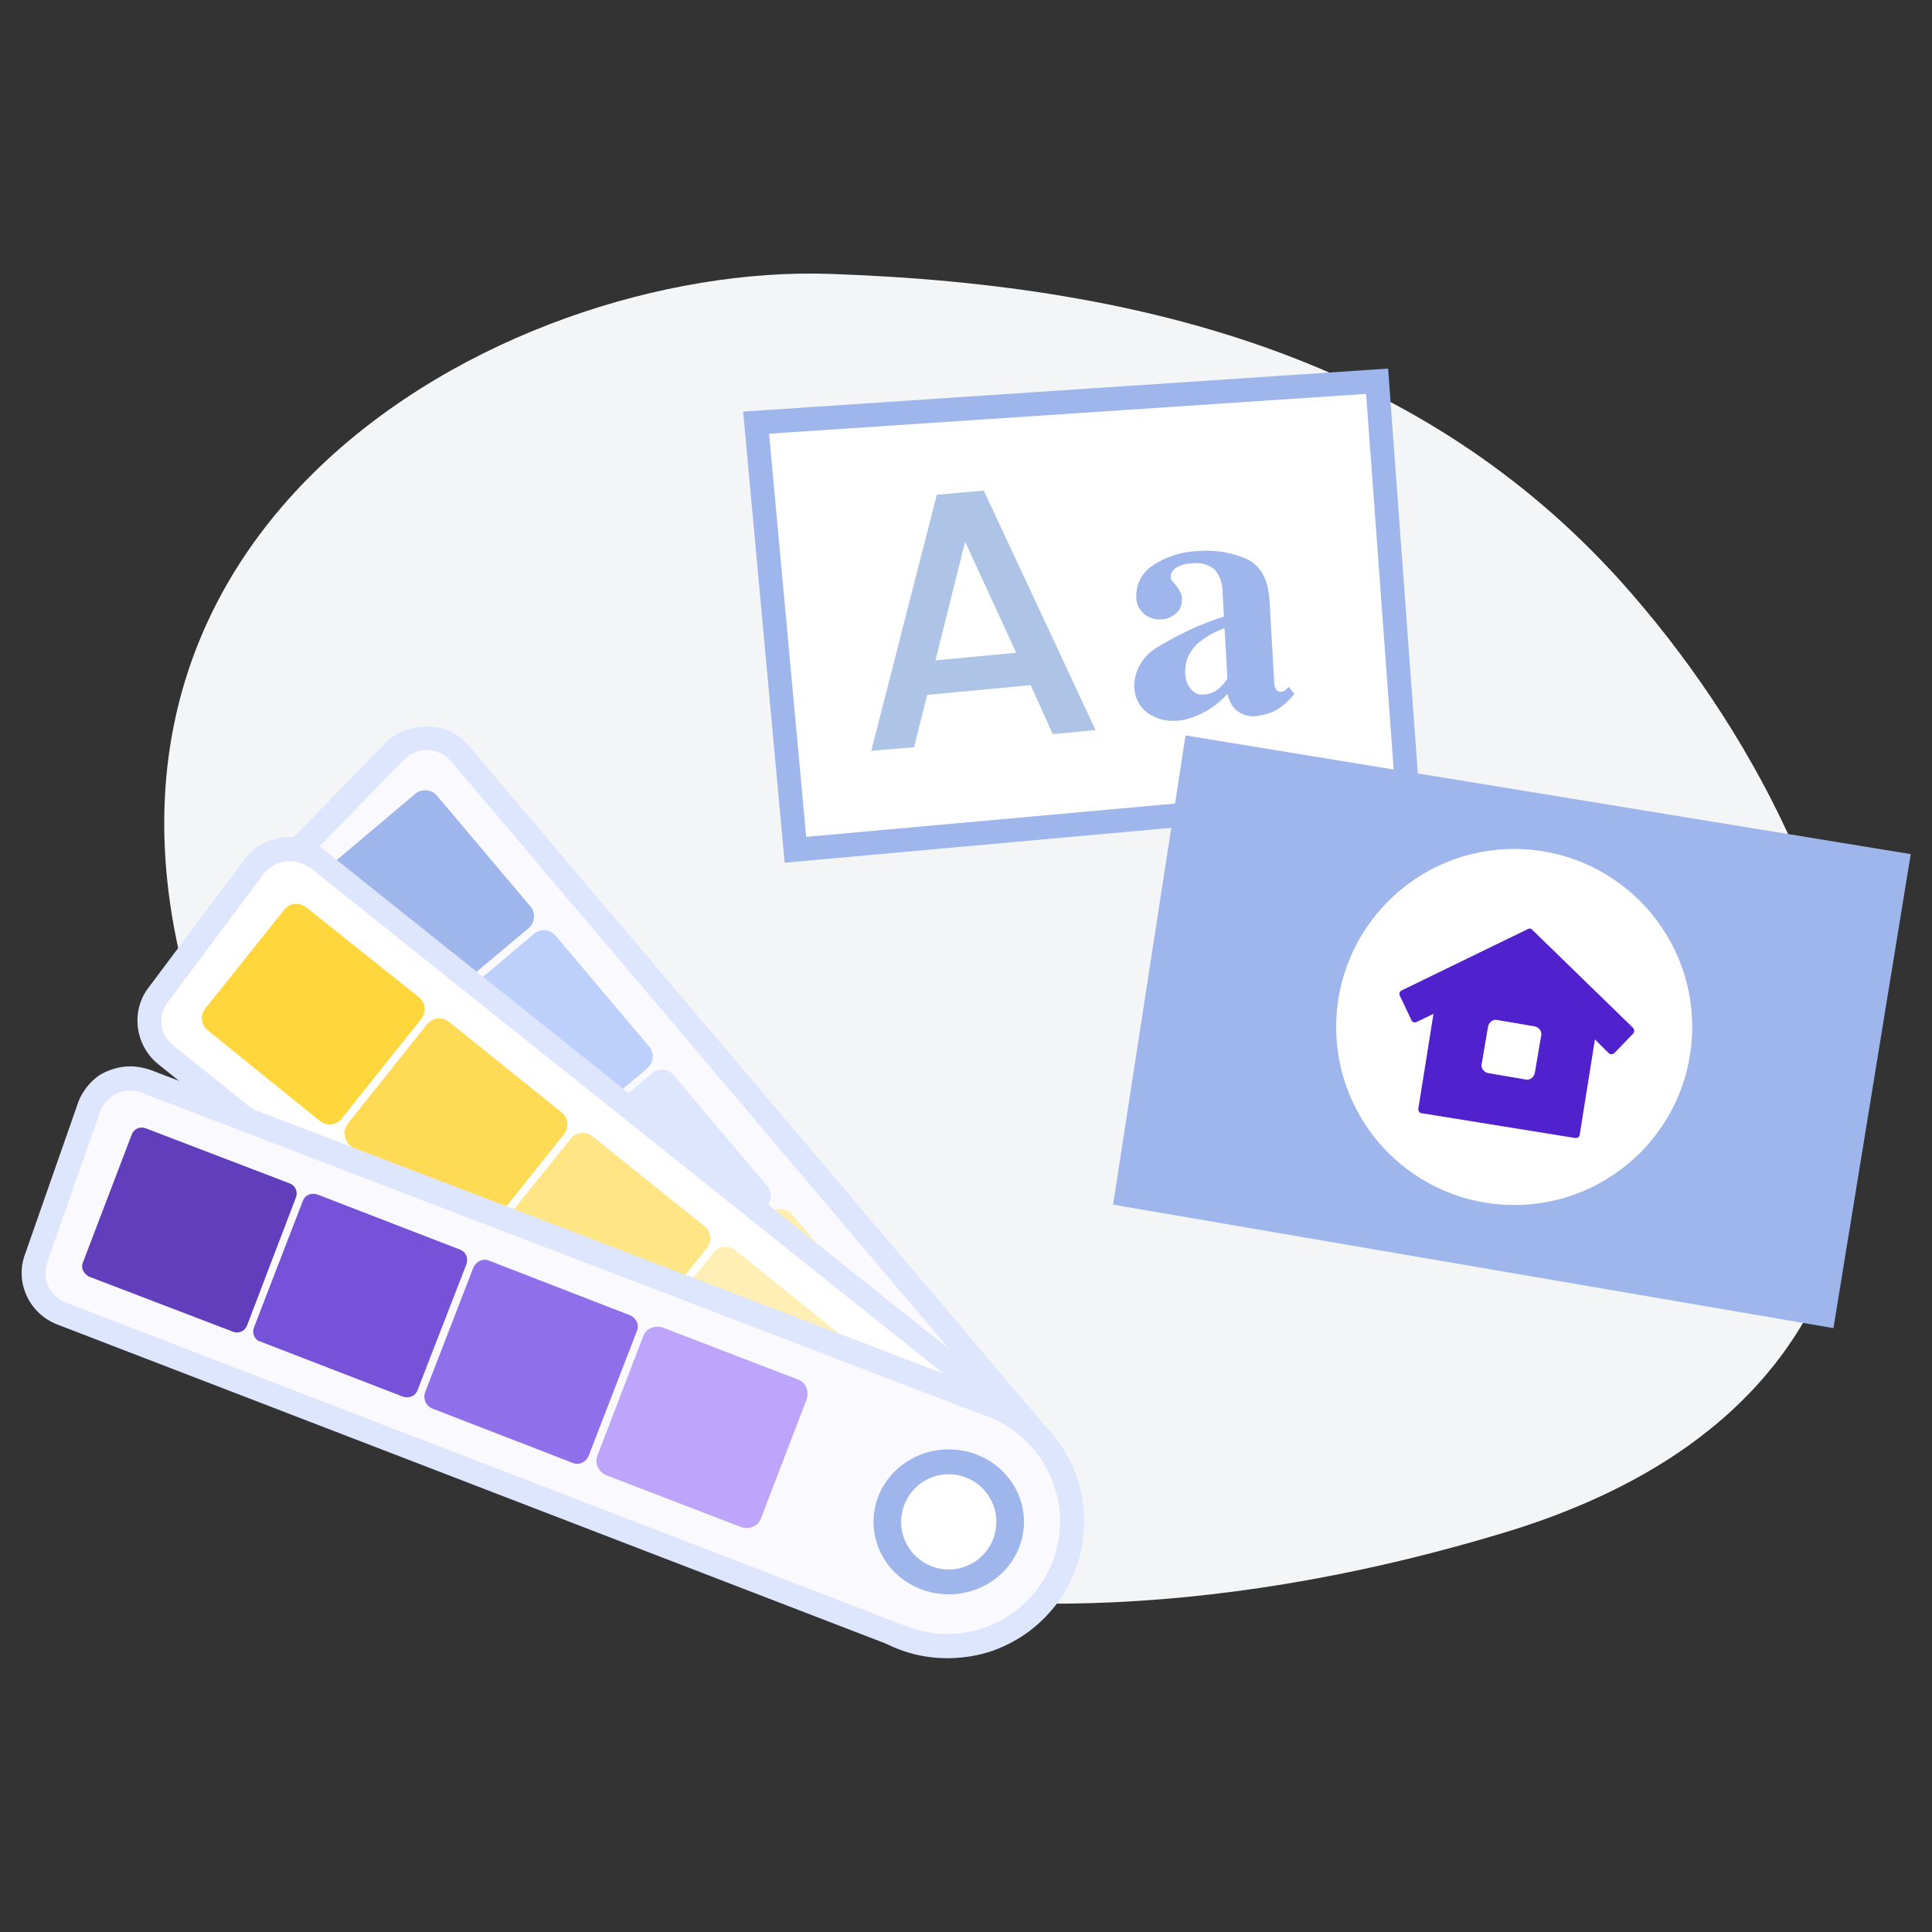 <svg xmlns="http://www.w3.org/2000/svg" xmlns:xlink="http://www.w3.org/1999/xlink" id="Calque_1" x="0px" y="0px" viewBox="0 0 280 280" style="enable-background:new 0 0 280 280;" xml:space="preserve"><rect x="0" y="0" width="280" height="280" fill="#333333" stroke="none"/><style type="text/css">	.st0{fill:#F4F5F6;}	.st1{fill:#FFFFFF;stroke:#9EB6EB;stroke-width:3.45;}	.st2{fill:#ADC4E7;}	.st3{fill:#9EB6EB;}	.st4{fill:#FAF9FD;}	.st5{fill:#DEE6FE;}	.st6{fill:#BDD0FB;}	.st7{fill:#FFEEAD;}	.st8{fill:#FFFFFF;}	.st9{fill:#FFD63B;}	.st10{fill:#FFDB55;}	.st11{fill:#FFEFB4;}	.st12{fill:#FFE584;}	.st13{fill:#603EBC;}	.st14{fill:#7652D8;}	.st15{fill:#BCA5FA;}	.st16{fill:#906FEA;}	.st17{fill:#5121CD;}</style><g id="Groupe_12397_00000109029325407886984880000014662582667712573859_" transform="translate(-894.852 -231.963)">	<g id="Groupe_9785_00000116936568500459695650000014938784928757394849_" transform="translate(909.823 231.963)">		<g id="Groupe_5978_00000001665306103019904080000017541945491696602014_" transform="translate(0 0)">			<path id="Trac&#xE9;_7719_00000145037928298331792910000017587718211804120452_" class="st0" d="M16.4,155.2    c31.3,77.8,111.5,89.7,186.7,66.9s55.2-95.3,16.6-138.1C191.6,53,152.7,41.3,105.4,39.7C58,38-14.9,77.4,16.4,155.2z"></path>		</g>	</g>	<g id="Groupe_12224_00000045613866893428218560000012028586226626430139_" transform="translate(897.351 240.719)">		<g id="Groupe_12222_00000029743905648427787890000011413803776446378413_" transform="translate(73.382)">			<g id="Groupe_6616_00000165935878804378965780000000835286084590438591_" transform="translate(0)">				<g id="Groupe_6713_00000041271297797334898470000016313431736836865423_" transform="translate(0 0)">					<path id="Rectangle_2895-2_00000085956020934870963200000003676644981973355656_" class="st1" d="M33.7,52.5l90-6l4.4,59.9      l-88.7,8L33.7,52.5z"></path>				</g>				<g id="Groupe_6615_00000083047101682383843130000000805943150855264679_" transform="translate(13.391 14.045)">					<path id="Trac&#xE9;_9756_00000126292349311712334470000016498577437882704009_" class="st2" d="M60.1,76.5l-15,1.4l-1.9,7.6L37,86      l9.5-37.1l6.8-0.6L69.5,83l-6.2,0.6L60.1,76.5z M50.6,55.7l-4.3,17.2L58,71.8L50.6,55.7z"></path>				</g>			</g>			<path id="Trac&#xE9;_9755_00000132786656273815390870000008918247887743773883_" class="st3" d="M91.6,85.2c3.1-1.9,6.4-3.5,9.9-4.6    l-0.2-3.6c0-1.2-0.4-2.3-1.1-3.2c-1-0.8-2.2-1.1-3.4-0.9c-0.8,0-1.5,0.2-2.2,0.6c-0.5,0.3-0.8,0.8-0.8,1.3c0,0.2,0,0.3,0.1,0.5    c0.1,0.1,0.2,0.3,0.3,0.4l0.3,0.3c0.2,0.3,0.4,0.6,0.6,0.9c0.2,0.3,0.3,0.7,0.3,1c0.1,0.8-0.2,1.7-0.8,2.2    c-0.6,0.5-1.3,0.9-2.1,0.9c-0.9,0.1-1.8-0.2-2.5-0.7c-0.7-0.6-1.2-1.5-1.2-2.4c-0.1-1.9,0.8-3.7,2.4-4.7c1.9-1.3,4.2-2,6.5-2.1    c2.5-0.2,4.9,0.2,7.2,1.2c2,1,3,3,3.2,5.9l0.7,12.1c0,0.3,0.1,0.6,0.3,0.9c0.1,0.2,0.4,0.3,0.6,0.3c0.2,0,0.4-0.1,0.5-0.1    c0.3-0.2,0.5-0.4,0.7-0.6l0.8,1c-0.8,1.1-1.9,2-3.1,2.6c-0.7,0.3-1.5,0.5-2.3,0.6c-1.2,0.2-2.4-0.2-3.3-1.1    c-0.5-0.6-0.8-1.3-1-2.1c-1.2,1.4-2.8,2.5-4.5,3.2c-1,0.4-2,0.7-3.1,0.7c-1.4,0.1-2.7-0.3-3.9-1.1c-1.3-0.9-2-2.4-2-3.9    C88.5,88.5,89.7,86.4,91.6,85.2z M100.7,91.1c0.5-0.4,0.9-0.9,1.3-1.5l-0.4-7.3c-1.2,0.4-2.4,1-3.4,1.8c-1.5,1.1-2.4,2.8-2.3,4.7    c0,0.9,0.3,1.8,0.9,2.4c0.4,0.5,1.1,0.8,1.7,0.7C99.3,91.9,100,91.6,100.7,91.1z"></path>		</g>		<g id="Groupe_12221_00000044864521316381717610000002166692964499342003_" transform="translate(0 41.304)">			<g id="Groupe_6611_00000031200599818921382460000003257587958629184416_" transform="translate(0 0)">				<g id="Groupe_6608_00000068674533656092219280000015281265324357016762_" transform="translate(26.065)">					<g id="Groupe_6711_00000090283375075358566230000013952995090372053175_" transform="translate(0)">						<g id="Trac&#xE9;_9748-2_00000037673992160635753660000000306173197460598452_" transform="translate(-729.323 -323.579)">							<path class="st4" d="M838.2,512c-5.3,0-10.3-2.3-13.8-6.4c-0.1-0.2-0.3-0.3-0.4-0.5c-0.1-0.1-0.2-0.2-0.3-0.3L743,406        c-1.1-1.3-1.6-2.9-1.5-4.6c0.1-1.6,0.9-3.1,2.1-4.2l14.7-15.1l0.1-0.1l0.1-0.1c1.1-1,2.6-1.5,4.1-1.5c1.9,0,3.6,0.8,4.8,2.2        l83.8,98.9c0.1,0.1,0.2,0.2,0.2,0.3c0.1,0.1,0.3,0.3,0.4,0.5c3.1,3.7,4.6,8.3,4.2,13.1c-0.4,4.8-2.6,9.2-6.3,12.3        C846.6,510.5,842.4,512,838.2,512z M836,496.2L836,496.2c0.6,0.7,1.5,1.1,2.4,1.1h0c0.7,0,1.4-0.3,2-0.7        c0.6-0.5,1-1.3,1.1-2.1c0.1-0.8-0.2-1.6-0.7-2.3c-0.6-0.7-1.5-1.1-2.4-1.1c-0.7,0-1.4,0.3-2,0.7        C835,492.9,834.9,494.9,836,496.2z"></path>							<path class="st5" d="M762.6,382.2c-1,0-2.1,0.4-3,1.1l-14.8,15.2c-1.9,1.6-2.2,4.5-0.5,6.5l80.7,98.9        c0.1,0.1,0.1,0.2,0.2,0.2c0.1,0.2,0.3,0.3,0.4,0.5c5.8,6.9,16.1,7.7,23,1.9c6.9-5.8,7.7-16.1,1.9-23        c-0.1-0.2-0.3-0.3-0.4-0.5c-0.1-0.1-0.1-0.2-0.2-0.3l-83.8-98.9C765.2,382.8,763.9,382.2,762.6,382.2 M838.4,499        c-1.4,0-2.7-0.6-3.7-1.7l0,0c-1.7-2-1.5-5.1,0.6-6.8c2-1.7,5.1-1.5,6.8,0.6c1.7,2,1.5,5.1-0.6,6.8        C840.6,498.7,839.5,499,838.4,499 M762.6,378.8c2.4,0,4.6,1,6.1,2.8l83.8,98.9c0.1,0.1,0.2,0.2,0.2,0.3        c0.1,0.1,0.3,0.3,0.4,0.4c3.4,4,5.1,9.1,4.6,14.4c-0.4,5.3-2.9,10-6.9,13.4c-3.6,3-8.1,4.7-12.8,4.7c-5.8,0-11.3-2.5-15.1-7        c-0.1-0.2-0.3-0.3-0.4-0.5c-0.1-0.1-0.2-0.2-0.3-0.3l-80.7-98.9c-1.4-1.6-2-3.7-1.9-5.8c0.1-1.5,0.7-3,1.6-4.2V397l0.3-0.3        c0.2-0.3,0.5-0.6,0.8-0.8l14.8-15.2l0.1-0.1C758.9,379.4,760.7,378.8,762.6,378.8z M838.4,495.6c0.2,0,0.6-0.1,0.9-0.3        c0.4-0.3,0.5-0.7,0.5-0.9c0-0.2,0-0.6-0.3-1c-0.4-0.4-0.8-0.5-1.1-0.5c-0.2,0-0.6,0.1-0.9,0.3c-0.6,0.5-0.6,1.3-0.2,1.9l0,0        C837.7,495.5,838.1,495.6,838.4,495.6z"></path>						</g>					</g>					<path id="Rectangle_2882_00000165208499120489864710000001682434588661402552_" class="st3" d="M17.5,76.9L31.6,65      c0.9-0.8,2.4-0.7,3.2,0.3l13.5,16c0.8,0.9,0.7,2.4-0.3,3.2L33.9,96.3c-0.9,0.8-2.4,0.7-3.2-0.3l-13.5-16      C16.4,79.2,16.5,77.7,17.5,76.9z"></path>					<path id="Rectangle_2883_00000077324309508643032050000003435292517990125229_" class="st6" d="M34.7,97.2l14.1-11.9      c0.9-0.8,2.4-0.7,3.2,0.3l13.5,16c0.8,0.9,0.7,2.4-0.3,3.2l-14.1,11.9c-0.9,0.8-2.4,0.7-3.2-0.3l-13.5-16      C33.6,99.4,33.7,98,34.7,97.2z"></path>					<path id="Rectangle_2884_00000139974658091854443740000001382057854837143179_" class="st7" d="M69,137.6l14.1-11.9      c0.9-0.8,2.4-0.7,3.2,0.3l13.5,16c0.8,0.9,0.7,2.4-0.3,3.2L85.4,157c-0.9,0.8-2.4,0.7-3.2-0.3l-13.5-16      C67.9,139.9,68,138.5,69,137.6z"></path>					<path id="Rectangle_2885_00000093876980722962205550000012428475672066332583_" class="st5" d="M51.8,117.4l14.1-11.9      c0.9-0.8,2.4-0.7,3.2,0.3l13.5,16c0.8,0.9,0.7,2.4-0.3,3.2l-14.1,11.9c-0.9,0.8-2.4,0.7-3.2-0.3l-13.5-16      C50.7,119.6,50.9,118.2,51.8,117.4z"></path>				</g>				<g id="Groupe_6609_00000016778613675914041480000014552499805427337863_" transform="translate(12.212 11.66)">					<g id="Trac&#xE9;_9750_00000181061099582175817740000013415373686499913345_" transform="translate(-711.2 -338.401)">						<path class="st8" d="M833.9,515.3c-4,0-7.9-1.3-11-3.8c-0.1-0.1-0.3-0.2-0.4-0.3c-0.1-0.1-0.2-0.2-0.4-0.3       c0,0-0.1-0.1-0.1-0.1c-0.1-0.1-0.2-0.1-0.3-0.2l-101.2-81.1c-2.7-2.2-3.1-6.1-1-8.8l13.9-18.6l0,0l0,0c1.2-1.5,3-2.4,4.9-2.4       c1.4,0,2.8,0.5,3.9,1.4l101.9,81.4l0,0l0,0c0.1,0.1,0.2,0.2,0.3,0.2c0.2,0.1,0.3,0.2,0.5,0.4c3.8,3,6.2,7.2,6.8,12       c0.6,4.8-0.7,9.5-3.7,13.3c-1.7,2.2-3.9,4-6.4,5.2C839.3,514.7,836.6,515.3,833.9,515.3z M832.1,499.8       c0.6,0.4,1.2,0.7,1.9,0.7c0,0,0,0,0,0c0.9,0,1.8-0.4,2.4-1.2c1.1-1.3,0.9-3.3-0.5-4.4c-0.6-0.4-1.2-0.7-1.9-0.7       c-0.9,0-1.8,0.4-2.4,1.2c-0.5,0.6-0.8,1.5-0.7,2.3C831,498.5,831.4,499.3,832.1,499.8L832.1,499.8z"></path>						<path class="st5" d="M738.4,401.5c-1.3,0-2.7,0.6-3.6,1.7l-13.9,18.6c-1.6,2-1.3,4.9,0.7,6.4l101.2,81.1       c0.1,0.1,0.2,0.1,0.3,0.2c0.2,0.1,0.3,0.3,0.5,0.4c0.1,0.1,0.2,0.2,0.4,0.3c7.1,5.5,17.3,4.2,22.9-2.9       c5.5-7.1,4.2-17.3-2.9-22.9c-0.2-0.1-0.3-0.3-0.5-0.4c-0.1-0.1-0.2-0.1-0.2-0.2l-101.9-81.4       C740.4,401.8,739.4,401.5,738.4,401.5 M834,502.2c-1.1,0-2.1-0.3-3-1.1l0,0c-2.1-1.7-2.4-4.7-0.7-6.8c1.7-2.1,4.7-2.4,6.8-0.7       c2.1,1.7,2.4,4.7,0.8,6.8C836.8,501.6,835.4,502.2,834,502.2 M738.4,398c1.8,0,3.6,0.6,5,1.8l101.9,81.4       c0.1,0.1,0.2,0.2,0.3,0.2c0.1,0.1,0.3,0.2,0.4,0.3c4.1,3.2,6.8,7.9,7.4,13.1c0.7,5.2-0.8,10.4-4,14.6       c-1.9,2.4-4.3,4.4-7.1,5.7c-2.6,1.3-5.6,1.9-8.5,1.9c-4.4,0-8.6-1.4-12.1-4.2c-0.1-0.1-0.3-0.2-0.4-0.3       c-0.2-0.1-0.3-0.2-0.4-0.3c0,0,0,0,0,0c-0.1-0.1-0.2-0.1-0.3-0.2l-101.2-81.1c-3.4-2.8-4-7.8-1.3-11.2l14-18.7       C733.7,399.1,736,398,738.4,398z M834,498.7c0.4,0,0.8-0.2,1.1-0.5c0.5-0.6,0.4-1.5-0.2-1.9c-0.3-0.2-0.6-0.3-0.9-0.3       c-0.4,0-0.8,0.2-1.1,0.5c-0.3,0.4-0.3,0.8-0.3,1c0,0.2,0.1,0.6,0.5,0.9l0,0C833.4,498.7,833.7,498.7,834,498.7z"></path>					</g>					<path id="Trac&#xE9;_9751_00000059311167204789913780000017082936240581663408_" class="st8" d="M129.9,150      c4.9,4,5.7,11.2,1.8,16.1c-4,4.9-11.2,5.7-16.1,1.8c-4.9-4-5.7-11.2-1.8-16.1c0,0,0,0,0,0l0,0C117.8,146.8,125,146.1,129.9,150      z M119.7,162.7c2.1,1.7,5.1,1.3,6.8-0.7c1.7-2.1,1.3-5.1-0.7-6.8c-2.1-1.7-5.1-1.3-6.8,0.7c0,0,0,0,0,0l0,0      C117.3,158,117.7,161.1,119.7,162.7L119.7,162.7L119.7,162.7z"></path>					<path id="Rectangle_2886_00000070823974238406788960000000225320868905551524_" class="st9" d="M15,84.5l11.5-14.4      c0.8-1,2.2-1.1,3.2-0.3L46,82.8c1,0.8,1.1,2.2,0.3,3.2l-11.5,14.4c-0.8,1-2.2,1.1-3.2,0.3L15.4,87.6      C14.4,86.8,14.3,85.4,15,84.5z"></path>					<path id="Rectangle_2887_00000174598262249261785050000015906481334237685892_" class="st10" d="M35.7,101.1l11.5-14.4      c0.8-1,2.2-1.1,3.2-0.3l16.3,13.1c1,0.8,1.1,2.2,0.3,3.2l-11.5,14.4c-0.8,1-2.2,1.1-3.2,0.3l-16.3-13.1      C35.1,103.4,35,102,35.7,101.1z"></path>					<path id="Rectangle_2888_00000147204787273965622500000012554801112590337937_" class="st11" d="M77.2,134.2l11.5-14.4      c0.8-1,2.2-1.1,3.2-0.3l16.3,13.1c1,0.8,1.1,2.2,0.3,3.2L97,150.1c-0.8,1-2.2,1.1-3.2,0.3l-16.3-13.1      C76.5,136.6,76.4,135.2,77.2,134.2z"></path>					<path id="Rectangle_2889_00000008117431715219075530000009417084112548422794_" class="st12" d="M56.5,117.6L68,103.3      c0.8-1,2.2-1.1,3.2-0.3L87.4,116c1,0.8,1.1,2.2,0.3,3.2l-11.5,14.4c-0.8,1-2.2,1.1-3.2,0.3l-16.3-13.1      C55.8,120,55.7,118.6,56.5,117.6z"></path>				</g>				<g id="Groupe_6610_00000056416109577478615890000005172473104292159395_" transform="translate(0 35.754)">					<g id="Trac&#xE9;_9752_00000033347338183940471440000015779296269867168141_" transform="translate(-695.626 -369.168)">						<path class="st4" d="M830.5,521.9c-2.2,0-4.3-0.4-6.4-1.2l0,0l0,0l-0.2-0.1c-0.2-0.1-0.4-0.2-0.6-0.2c-0.1,0-0.2-0.1-0.3-0.1       l-121-46.6c-3.2-1.2-4.9-4.9-3.6-8.1l7.7-21.9l0,0l0,0c0.5-1.2,1.3-2.2,2.4-3c1-0.7,2.3-1.1,3.5-1.1c0.8,0,1.5,0.1,2.3,0.4       l121.7,46.6c0.1,0,0.2,0.1,0.3,0.1c0.2,0.1,0.4,0.1,0.6,0.2c4.5,1.7,8.1,5,10,9.4c2,4.4,2.1,9.3,0.4,13.8       c-1.3,3.5-3.6,6.4-6.7,8.5C837.6,520.8,834.1,521.9,830.5,521.9z M829.6,506.9c0.3,0.1,0.7,0.2,1,0.2c1.3,0,2.4-0.8,2.9-2       c0.3-0.8,0.3-1.6-0.1-2.4c-0.3-0.8-0.9-1.3-1.7-1.6c-0.4-0.1-0.7-0.2-1.1-0.2c-1.3,0-2.4,0.8-2.9,2c-0.6,1.6,0.2,3.4,1.8,4       L829.6,506.9z"></path>						<path class="st5" d="M712,441.4c-1.8,0-3.6,1.1-4.3,2.9l-7.7,21.9c-0.9,2.4,0.3,5,2.6,5.9l121,46.6c0.1,0,0.2,0.1,0.3,0.1       c0.2,0.1,0.4,0.2,0.6,0.2l0.2,0.1c8.4,3.2,17.8-1.1,21-9.5c3.2-8.4-1.1-17.8-9.5-21c-0.2-0.1-0.4-0.1-0.6-0.2       c-0.1,0-0.2-0.1-0.3-0.1l-121.7-46.6C713.1,441.5,712.5,441.4,712,441.4 M830.6,508.8c-0.6,0-1.2-0.1-1.7-0.3l0,0       c-2.5-1-3.7-3.7-2.8-6.2c1-2.5,3.7-3.7,6.2-2.8c2.5,1,3.7,3.7,2.8,6.2C834.4,507.6,832.6,508.8,830.6,508.8 M712,437.9       c1,0,2,0.2,2.9,0.5l121.7,46.6c0.1,0.1,0.3,0.1,0.4,0.2c0.2,0.1,0.3,0.1,0.5,0.2c4.9,1.9,8.8,5.5,11,10.3       c2.2,4.8,2.3,10.2,0.5,15.1c-1.4,3.8-4,7.1-7.4,9.4c-3.3,2.2-7.1,3.4-11.1,3.4c-2.4,0-4.7-0.4-7-1.3l-0.2-0.1       c-0.2-0.1-0.4-0.2-0.5-0.2c-0.1,0-0.2-0.1-0.4-0.1l-121-46.6c-4.1-1.6-6.2-6.2-4.6-10.3l7.7-22c0.6-1.5,1.6-2.8,3-3.8       C708.8,438.4,710.4,437.9,712,437.9z M830.6,505.3c0.5,0,1.1-0.3,1.3-0.9c0.2-0.5,0.1-0.9,0-1.1c-0.1-0.2-0.3-0.5-0.8-0.7       c-0.2-0.1-0.3-0.1-0.5-0.1c-0.5,0-1.1,0.3-1.3,0.9c-0.3,0.7,0.1,1.5,0.8,1.8l0.1,0C830.4,505.3,830.5,505.3,830.6,505.3z"></path>					</g>					<path id="Rectangle_2890_00000170245880613951809840000006275918946390205091_" class="st13" d="M9.5,97.2l7.1-18.6      c0.3-0.8,1.2-1.2,2-0.9l20.9,8c0.8,0.3,1.2,1.2,0.9,2v0l-7.1,18.6c-0.3,0.8-1.2,1.2-2,0.9c0,0,0,0,0,0l-20.9-8      C9.6,98.8,9.2,97.9,9.5,97.2C9.5,97.2,9.5,97.2,9.5,97.2z"></path>					<path id="Rectangle_2891_00000098918435370160177330000016365670094667389334_" class="st14" d="M34.3,106.6l7.1-18.4      c0.3-0.8,1.2-1.2,2.1-0.9c0,0,0,0,0,0l20.7,8c0.8,0.3,1.2,1.2,0.9,2.1L58,115.7c-0.3,0.8-1.2,1.2-2.1,0.9l-20.7-8      C34.4,108.4,34,107.4,34.3,106.6L34.3,106.6z"></path>					<path id="Rectangle_2892_00000089557995014564024840000011197573884035302542_" class="st15" d="M84.1,125.1l6.6-17.2      c0.4-1.2,1.7-1.7,2.9-1.3l19.5,7.5c1.2,0.4,1.7,1.7,1.3,2.9l-6.6,17.2c-0.4,1.2-1.7,1.7-2.9,1.3L85.4,128      C84.2,127.5,83.6,126.2,84.1,125.1z"></path>					<path id="Rectangle_2893_00000062905570388355739020000017056596092391630010_" class="st16" d="M59.1,116l7-18.1      c0.4-0.9,1.4-1.4,2.3-1c0,0,0,0,0,0l20.4,7.9c0.9,0.4,1.4,1.4,1,2.3l-7,18.1c-0.4,0.9-1.4,1.4-2.3,1l-20.4-7.9      C59.2,117.9,58.8,116.9,59.1,116z"></path>				</g>			</g>							<ellipse id="Ellipse_518_00000123406603502432307420000010219367939536316054_" class="st3" cx="135" cy="170.5" rx="10.9" ry="10.5"></ellipse>			<circle id="Ellipse_519_00000014632553658371610870000013506254671583524738_" class="st8" cx="135" cy="170.5" r="6.9"></circle>		</g>		<g id="Groupe_6715_00000065755918808446037020000012088854142530552765_" transform="translate(111.218 38.929)">			<path id="Rectangle_2896-3-2_00000029022578114736249260000015127256956211143565_" class="st3" d="M47.6,126.9l10.5-68    l105.1,17.2l-11.2,68.7L47.6,126.9z"></path>		</g>	</g>	<g>		<circle class="st8" cx="1114.3" cy="380.8" r="25.8"></circle>		<path class="st17" d="M1131.5,380.9l-14.6-14.2c-0.2-0.2-0.4-0.2-0.6-0.1l-18.3,8.9c-0.3,0.1-0.4,0.5-0.3,0.7l1.7,3.6   c0.1,0.3,0.5,0.4,0.7,0.3l2.5-1.2l-2.2,13.8c0,0.3,0.2,0.6,0.5,0.6l22.3,3.6c0.3,0,0.6-0.2,0.6-0.5l2.2-13.8l2,2   c0.2,0.2,0.6,0.2,0.8,0l2.7-2.8C1131.8,381.5,1131.7,381.1,1131.5,380.9z M1117.3,387.4c-0.1,0.7-0.8,1.2-1.4,1l-5.3-0.9   c-0.7-0.1-1.2-0.8-1-1.4l0.9-5.3c0.1-0.7,0.8-1.2,1.4-1l5.3,0.9c0.7,0.1,1.2,0.8,1,1.4L1117.3,387.4z"></path>	</g></g></svg>